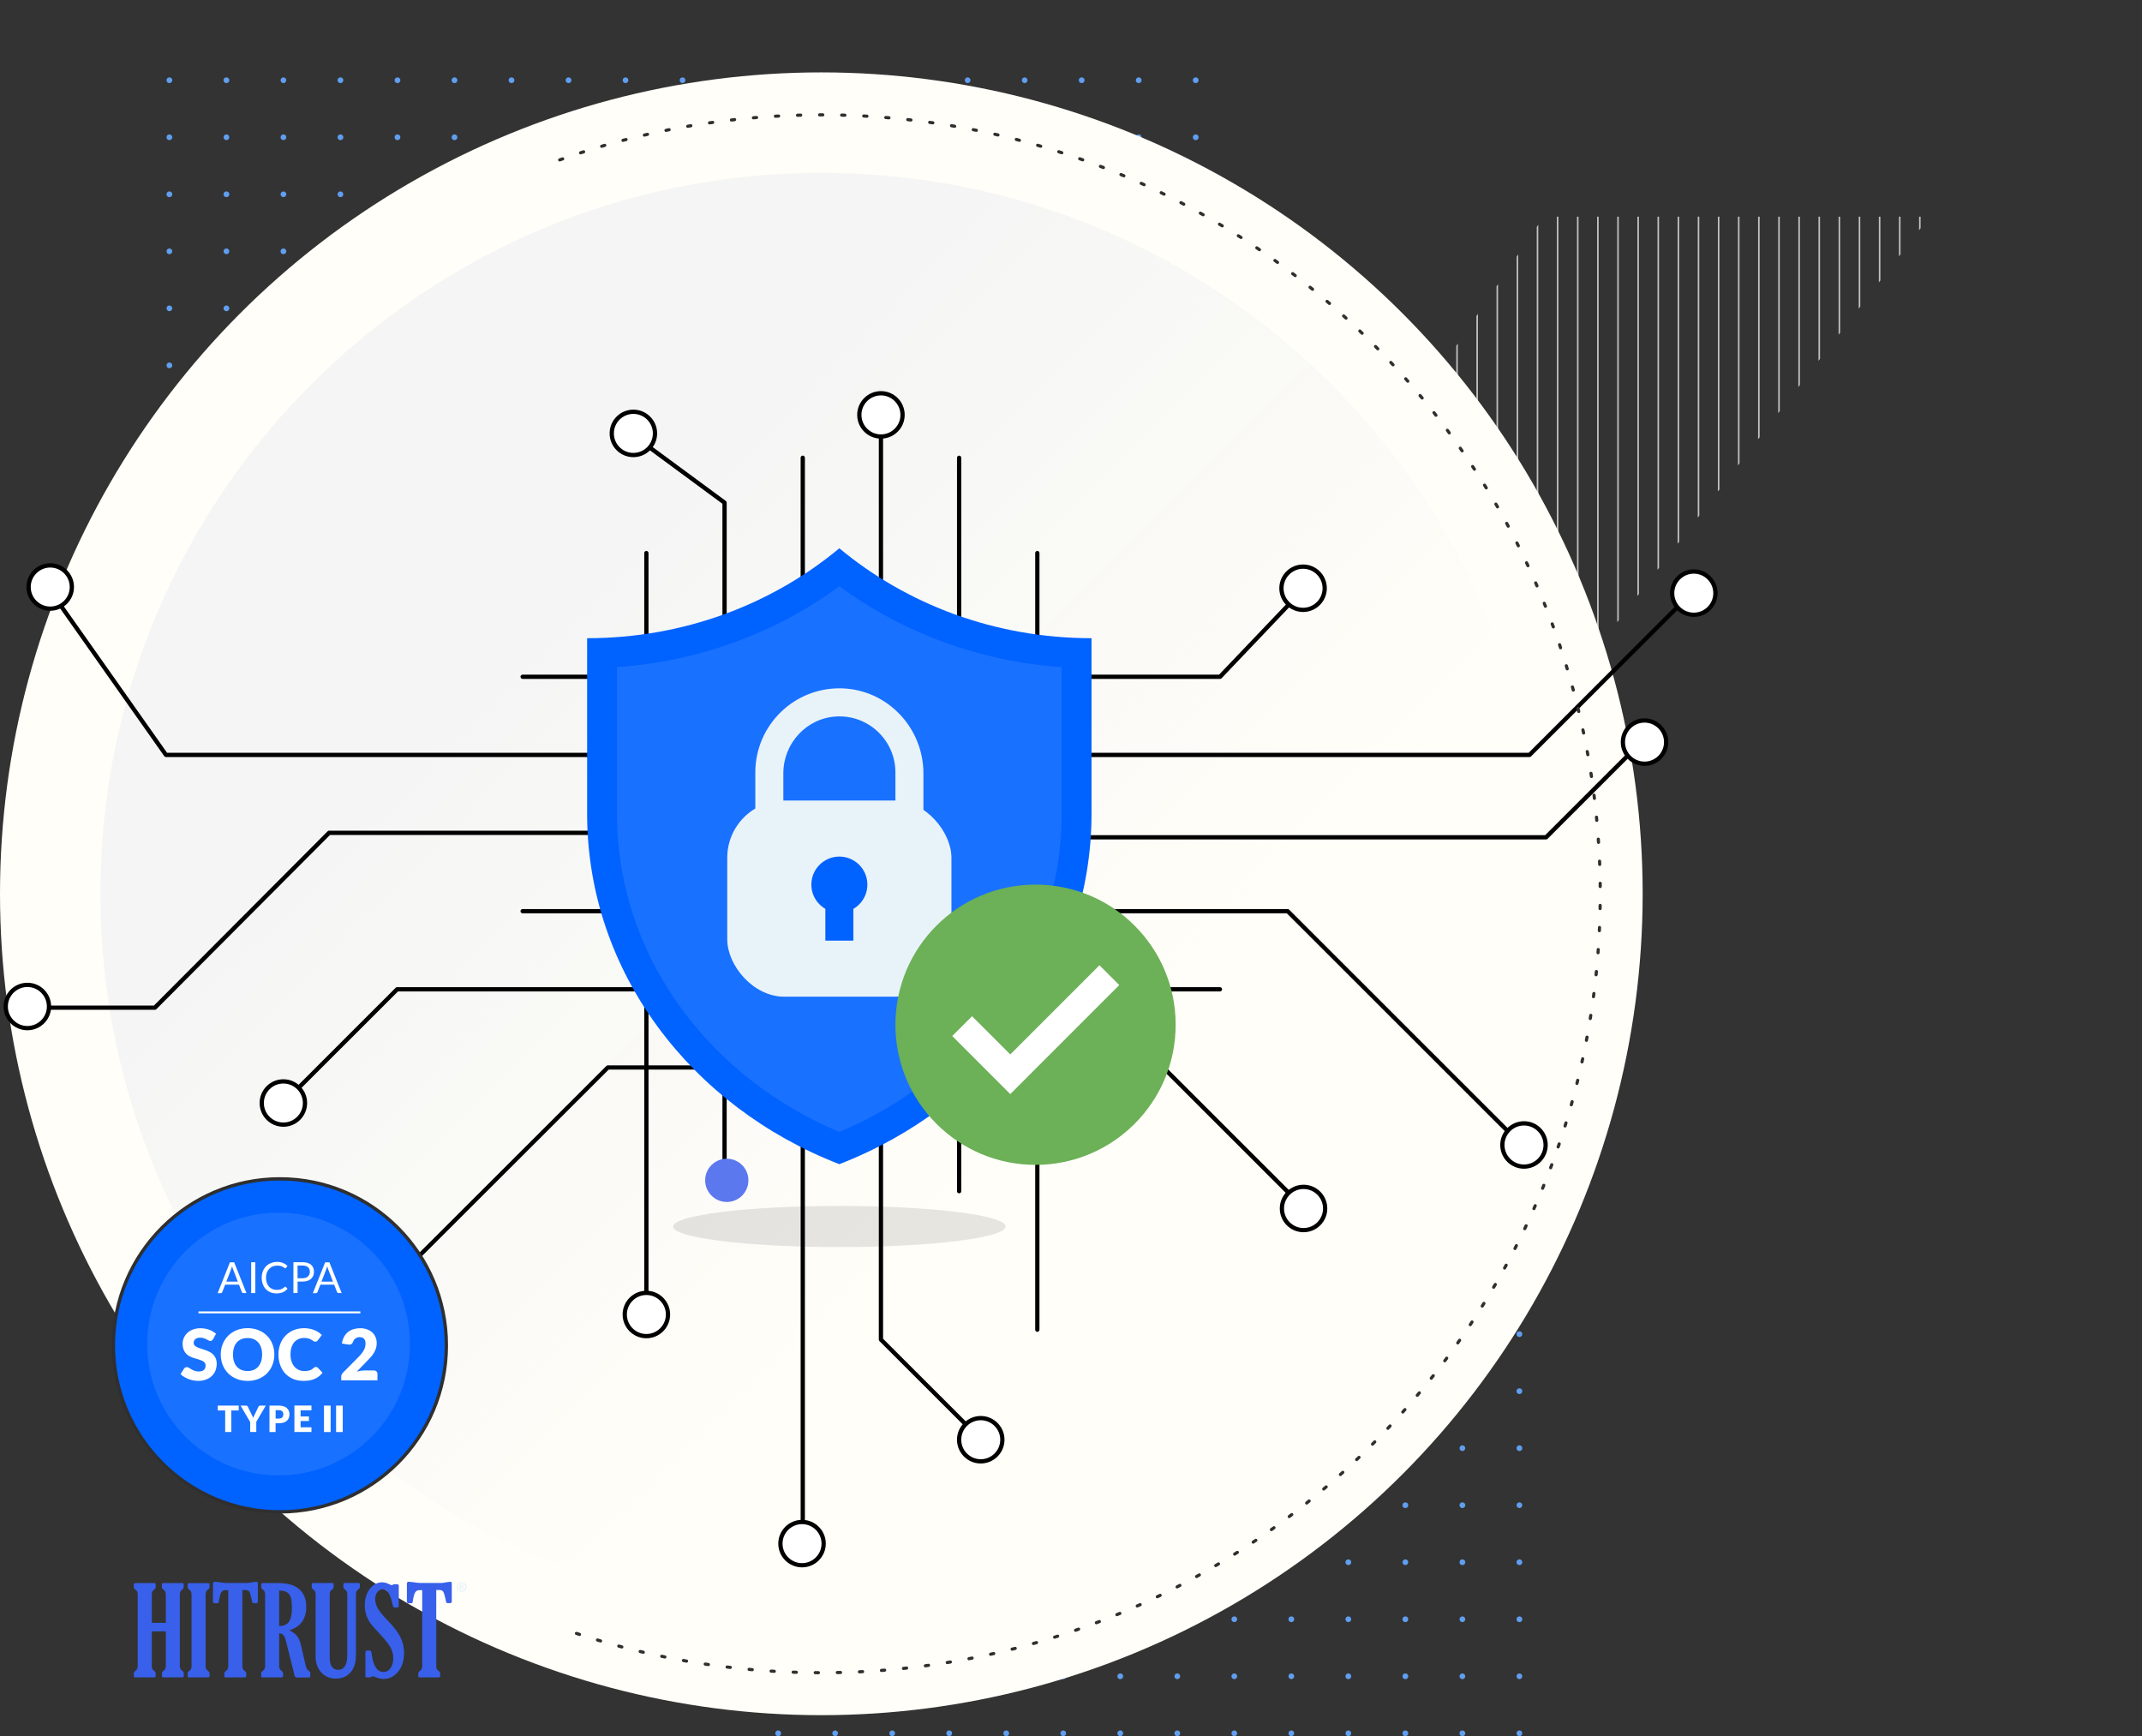 <?xml version="1.0" encoding="UTF-8"?>
<svg id="Layer_2" data-name="Layer 2" xmlns="http://www.w3.org/2000/svg" xmlns:xlink="http://www.w3.org/1999/xlink" viewBox="0 0 643.88 521.84">
  <rect x="0" y="0" width="643.88" height="521.84" fill="#333333" stroke="none"/>
  <defs>
    <style>
      .cls-1 {
        stroke: #c1c1c1;
        stroke-width: .47px;
      }

      .cls-1, .cls-2, .cls-3 {
        fill: none;
      }

      .cls-1, .cls-4 {
        stroke-miterlimit: 10;
      }

      .cls-5, .cls-6 {
        isolation: isolate;
        opacity: .1;
      }

      .cls-7 {
        fill-rule: evenodd;
      }

      .cls-7, .cls-8, .cls-6 {
        fill: #fff;
      }

      .cls-9 {
        fill: #6cb057;
      }

      .cls-10 {
        fill: url(#linear-gradient);
      }

      .cls-11 {
        fill: #5c78ee;
      }

      .cls-12 {
        fill: #fffef8;
      }

      .cls-13 {
        fill: #609eef;
      }

      .cls-4, .cls-3 {
        stroke: #2f2f2f;
      }

      .cls-4, .cls-14 {
        fill: #0062ff;
      }

      .cls-15 {
        fill: #e8f3f9;
      }

      .cls-3 {
        stroke-dasharray: .95 5.69;
        stroke-linecap: round;
        stroke-linejoin: round;
        stroke-width: .95px;
      }

      .cls-16 {
        fill: #3860eb;
      }

      .cls-17 {
        clip-path: url(#clippath);
      }
    </style>
    <clipPath id="clippath">
      <polygon class="cls-2" points="438.29 249.12 339.42 249.12 464.04 65.13 580 65.13 438.29 249.12"/>
    </clipPath>
    <linearGradient id="linear-gradient" x1="316.38" y1="338.14" x2="144.16" y2="165.93" gradientUnits="userSpaceOnUse">
      <stop offset="0" stop-color="#f5f5f5" stop-opacity="0"/>
      <stop offset=".88" stop-color="#f5f5f5"/>
    </linearGradient>
  </defs>
  <g id="Layer_1-2" data-name="Layer 1">
    <g>
      <g>
        <g>
          <circle class="cls-13" cx="50.92" cy="24.12" r=".86"/>
          <circle class="cls-13" cx="68.06" cy="24.12" r=".86"/>
          <path class="cls-13" d="M86.06,24.12c0,.47-.38.86-.86.86s-.86-.38-.86-.86c0-.47.38-.86.86-.86s.86.38.86.86Z"/>
          <circle class="cls-13" cx="102.34" cy="24.12" r=".86"/>
          <circle class="cls-13" cx="119.48" cy="24.12" r=".86"/>
          <circle class="cls-13" cx="136.62" cy="24.12" r=".86"/>
          <circle class="cls-13" cx="153.76" cy="24.12" r=".86"/>
          <circle class="cls-13" cx="170.9" cy="24.12" r=".86"/>
          <path class="cls-13" d="M188.89,24.12c0,.47-.38.86-.86.86-.47,0-.86-.38-.86-.86,0-.47.38-.86.86-.86.47,0,.86.38.86.86Z"/>
          <path class="cls-13" d="M206.03,24.12c0,.47-.38.86-.86.86s-.86-.38-.86-.86.38-.86.86-.86.86.38.86.86Z"/>
          <path class="cls-13" d="M223.17,24.12c0,.47-.38.86-.86.86s-.86-.38-.86-.86c0-.47.38-.86.86-.86s.86.38.86.86Z"/>
          <path class="cls-13" d="M240.31,24.12c0,.47-.38.86-.86.86-.47,0-.86-.38-.86-.86s.38-.86.86-.86.86.38.86.86Z"/>
          <circle class="cls-13" cx="256.6" cy="24.12" r=".86"/>
          <path class="cls-13" d="M274.59,24.12c0,.47-.38.86-.86.86-.47,0-.86-.38-.86-.86,0-.47.38-.86.86-.86s.86.38.86.86Z"/>
          <path class="cls-13" d="M291.73,24.12c0,.47-.38.86-.86.86s-.86-.38-.86-.86c0-.47.38-.86.86-.86s.86.38.86.86Z"/>
          <path class="cls-13" d="M308.87,24.12c0,.47-.38.86-.86.86-.47,0-.86-.38-.86-.86s.38-.86.86-.86.86.38.86.86Z"/>
          <circle class="cls-13" cx="325.15" cy="24.12" r=".86"/>
          <circle class="cls-13" cx="342.29" cy="24.12" r=".86"/>
          <circle class="cls-13" cx="359.43" cy="24.12" r=".86"/>
        </g>
        <g>
          <circle class="cls-13" cx="50.92" cy="41.26" r=".86"/>
          <path class="cls-13" d="M68.92,41.26c0,.47-.38.86-.86.86-.47,0-.86-.38-.86-.86,0-.47.38-.86.86-.86.47,0,.86.38.86.86Z"/>
          <path class="cls-13" d="M86.06,41.26c0,.47-.38.86-.86.86s-.86-.38-.86-.86c0-.47.38-.86.86-.86s.86.38.86.86Z"/>
          <circle class="cls-13" cx="102.34" cy="41.26" r=".86"/>
          <circle class="cls-13" cx="119.48" cy="41.26" r=".86"/>
          <circle class="cls-13" cx="136.62" cy="41.26" r=".86"/>
          <path class="cls-13" d="M154.62,41.26c0,.47-.38.86-.86.86s-.86-.38-.86-.86.38-.86.86-.86.86.38.86.86Z"/>
          <path class="cls-13" d="M171.76,41.26c0,.47-.38.86-.86.86s-.86-.38-.86-.86c0-.47.38-.86.86-.86s.86.38.86.86Z"/>
          <circle class="cls-13" cx="188.04" cy="41.26" r=".86"/>
          <circle class="cls-13" cx="205.18" cy="41.26" r=".86"/>
          <circle class="cls-13" cx="222.32" cy="41.26" r=".86"/>
          <circle class="cls-13" cx="239.46" cy="41.26" r=".86"/>
          <circle class="cls-13" cx="256.6" cy="41.26" r=".86"/>
          <circle class="cls-13" cx="273.73" cy="41.26" r=".86"/>
          <path class="cls-13" d="M291.73,41.26c0,.47-.38.86-.86.86-.47,0-.86-.38-.86-.86s.38-.86.86-.86.86.38.86.86Z"/>
          <circle class="cls-13" cx="308.01" cy="41.26" r=".86"/>
          <circle class="cls-13" cx="325.15" cy="41.26" r=".86"/>
          <circle class="cls-13" cx="342.29" cy="41.26" r=".86"/>
          <circle class="cls-13" cx="359.43" cy="41.26" r=".86"/>
        </g>
        <g>
          <circle class="cls-13" cx="50.92" cy="58.4" r=".86"/>
          <circle class="cls-13" cx="68.06" cy="58.4" r=".86"/>
          <path class="cls-13" d="M86.06,58.4c0,.47-.38.86-.86.86-.47,0-.86-.38-.86-.86s.38-.86.86-.86c.47,0,.86.38.86.86Z"/>
          <path class="cls-13" d="M103.2,58.4c0,.47-.38.86-.86.86s-.86-.38-.86-.86.38-.86.86-.86c.47,0,.86.38.86.86Z"/>
          <path class="cls-13" d="M120.34,58.4c0,.47-.38.86-.86.86s-.86-.38-.86-.86.38-.86.86-.86.86.38.86.86Z"/>
          <circle class="cls-13" cx="136.62" cy="58.4" r=".86"/>
          <circle class="cls-13" cx="153.76" cy="58.4" r=".86"/>
          <path class="cls-13" d="M171.76,58.4c0,.47-.38.86-.86.86s-.86-.38-.86-.86c0-.47.38-.86.86-.86s.86.38.86.86Z"/>
          <path class="cls-13" d="M188.89,58.4c0,.47-.38.86-.86.86s-.86-.38-.86-.86.38-.86.86-.86.86.38.86.86Z"/>
          <circle class="cls-13" cx="205.18" cy="58.4" r=".86"/>
          <circle class="cls-13" cx="222.32" cy="58.4" r=".86"/>
          <circle class="cls-13" cx="239.46" cy="58.4" r=".86"/>
          <circle class="cls-13" cx="256.6" cy="58.4" r=".86"/>
          <circle class="cls-13" cx="273.73" cy="58.4" r=".86"/>
          <circle class="cls-13" cx="290.87" cy="58.4" r=".86"/>
          <circle class="cls-13" cx="308.01" cy="58.4" r=".86"/>
          <path class="cls-13" d="M326.01,58.4c0,.47-.38.86-.86.86-.47,0-.86-.38-.86-.86s.38-.86.86-.86.86.38.86.86Z"/>
          <circle class="cls-13" cx="342.29" cy="58.4" r=".86"/>
          <circle class="cls-13" cx="359.43" cy="58.4" r=".86"/>
        </g>
        <g>
          <path class="cls-13" d="M51.78,75.54c0,.47-.38.86-.86.86s-.86-.38-.86-.86.38-.86.86-.86.86.38.86.86Z"/>
          <path class="cls-13" d="M68.92,75.54c0,.47-.38.86-.86.86s-.86-.38-.86-.86.38-.86.86-.86.86.38.86.86Z"/>
          <circle class="cls-13" cx="85.2" cy="75.54" r=".86"/>
          <circle class="cls-13" cx="102.34" cy="75.54" r=".86"/>
          <circle class="cls-13" cx="119.48" cy="75.54" r=".86"/>
          <circle class="cls-13" cx="136.62" cy="75.54" r=".86"/>
          <circle class="cls-13" cx="153.76" cy="75.54" r=".86"/>
          <circle class="cls-13" cx="170.9" cy="75.54" r=".86"/>
          <path class="cls-13" d="M188.89,75.54c0,.47-.38.86-.86.86-.47,0-.86-.38-.86-.86,0-.47.38-.86.86-.86s.86.38.86.86Z"/>
          <path class="cls-13" d="M206.03,75.54c0,.47-.38.86-.86.86s-.86-.38-.86-.86.38-.86.86-.86.86.38.86.86Z"/>
          <circle class="cls-13" cx="222.32" cy="75.54" r=".86"/>
          <circle class="cls-13" cx="239.46" cy="75.54" r=".86"/>
          <circle class="cls-13" cx="256.6" cy="75.54" r=".86"/>
          <path class="cls-13" d="M274.59,75.54c0,.47-.38.86-.86.86s-.86-.38-.86-.86.38-.86.86-.86.86.38.86.86Z"/>
          <path class="cls-13" d="M291.73,75.54c0,.47-.38.86-.86.86s-.86-.38-.86-.86.38-.86.86-.86c.47,0,.86.38.86.86Z"/>
          <circle class="cls-13" cx="308.01" cy="75.54" r=".86"/>
          <circle class="cls-13" cx="325.15" cy="75.54" r=".86"/>
          <circle class="cls-13" cx="342.29" cy="75.54" r=".86"/>
          <circle class="cls-13" cx="359.43" cy="75.54" r=".86"/>
        </g>
        <g>
          <path class="cls-13" d="M51.78,92.68c0,.47-.38.86-.86.86-.47,0-.86-.38-.86-.86s.38-.86.86-.86c.47,0,.86.38.86.86Z"/>
          <circle class="cls-13" cx="68.06" cy="92.68" r=".86"/>
          <path class="cls-13" d="M86.06,92.68c0,.47-.38.86-.86.86s-.86-.38-.86-.86.38-.86.86-.86.86.38.86.86Z"/>
          <circle class="cls-13" cx="102.34" cy="92.68" r=".86"/>
          <circle class="cls-13" cx="119.48" cy="92.68" r=".86"/>
          <path class="cls-13" d="M137.48,92.68c0,.47-.38.86-.86.86-.47,0-.86-.38-.86-.86s.38-.86.86-.86c.47,0,.86.38.86.86Z"/>
          <circle class="cls-13" cx="153.76" cy="92.68" r=".86"/>
          <circle class="cls-13" cx="170.9" cy="92.68" r=".86"/>
          <path class="cls-13" d="M188.89,92.68c0,.47-.38.86-.86.86s-.86-.38-.86-.86.38-.86.86-.86c.47,0,.86.38.86.86Z"/>
          <path class="cls-13" d="M206.03,92.68c0,.47-.38.86-.86.86s-.86-.38-.86-.86c0-.47.38-.86.86-.86s.86.38.86.86Z"/>
          <circle class="cls-13" cx="222.32" cy="92.68" r=".86"/>
          <circle class="cls-13" cx="239.46" cy="92.68" r=".86"/>
          <circle class="cls-13" cx="256.6" cy="92.68" r=".86"/>
          <path class="cls-13" d="M274.59,92.68c0,.47-.38.86-.86.86s-.86-.38-.86-.86.38-.86.86-.86c.47,0,.86.38.86.86Z"/>
          <path class="cls-13" d="M291.73,92.68c0,.47-.38.86-.86.86s-.86-.38-.86-.86.38-.86.86-.86.86.38.86.86Z"/>
          <path class="cls-13" d="M308.87,92.68c0,.47-.38.86-.86.86-.47,0-.86-.38-.86-.86s.38-.86.86-.86.86.38.86.86Z"/>
          <circle class="cls-13" cx="325.15" cy="92.68" r=".86"/>
          <circle class="cls-13" cx="342.29" cy="92.68" r=".86"/>
          <circle class="cls-13" cx="359.43" cy="92.68" r=".86"/>
        </g>
        <g>
          <circle class="cls-13" cx="50.92" cy="109.82" r=".86"/>
          <path class="cls-13" d="M68.92,109.82c0,.47-.38.86-.86.86-.47,0-.86-.38-.86-.86s.38-.86.86-.86.86.38.86.86Z"/>
          <path class="cls-13" d="M86.06,109.82c0,.47-.38.86-.86.86s-.86-.38-.86-.86.38-.86.86-.86.86.38.86.86Z"/>
          <path class="cls-13" d="M103.2,109.82c0,.47-.38.86-.86.86s-.86-.38-.86-.86.38-.86.86-.86.86.38.86.86Z"/>
          <circle class="cls-13" cx="119.48" cy="109.82" r=".86"/>
          <circle class="cls-13" cx="136.62" cy="109.82" r=".86"/>
          <circle class="cls-13" cx="153.76" cy="109.82" r=".86"/>
          <path class="cls-13" d="M171.76,109.82c0,.47-.38.86-.86.86s-.86-.38-.86-.86.38-.86.86-.86.86.38.86.86Z"/>
          <path class="cls-13" d="M188.89,109.82c0,.47-.38.86-.86.86s-.86-.38-.86-.86.38-.86.86-.86.86.38.86.86Z"/>
          <circle class="cls-13" cx="205.18" cy="109.82" r=".86"/>
          <circle class="cls-13" cx="222.32" cy="109.82" r=".86"/>
          <path class="cls-13" d="M240.31,109.82c0,.47-.38.86-.86.86s-.86-.38-.86-.86.38-.86.86-.86.86.38.86.86Z"/>
          <circle class="cls-13" cx="256.6" cy="109.82" r=".86"/>
          <circle class="cls-13" cx="273.73" cy="109.82" r=".86"/>
          <path class="cls-13" d="M291.73,109.82c0,.47-.38.86-.86.86s-.86-.38-.86-.86.38-.86.86-.86c.47,0,.86.38.86.86Z"/>
          <circle class="cls-13" cx="308.01" cy="109.82" r=".86"/>
          <path class="cls-13" d="M326.01,109.82c0,.47-.38.86-.86.86-.47,0-.86-.38-.86-.86s.38-.86.86-.86c.47,0,.86.38.86.86Z"/>
          <circle class="cls-13" cx="342.29" cy="109.82" r=".86"/>
          <circle class="cls-13" cx="359.43" cy="109.82" r=".86"/>
        </g>
        <g>
          <circle class="cls-13" cx="50.92" cy="126.96" r=".86"/>
          <circle class="cls-13" cx="68.06" cy="126.96" r=".86"/>
          <path class="cls-13" d="M86.06,126.96c0,.47-.38.86-.86.86-.47,0-.86-.38-.86-.86s.38-.86.86-.86c.47,0,.86.38.86.86Z"/>
          <path class="cls-13" d="M103.2,126.96c0,.47-.38.86-.86.86s-.86-.38-.86-.86c0-.47.38-.86.86-.86s.86.38.86.86Z"/>
          <circle class="cls-13" cx="119.48" cy="126.96" r=".86"/>
          <circle class="cls-13" cx="136.62" cy="126.96" r=".86"/>
          <circle class="cls-13" cx="153.76" cy="126.96" r=".86"/>
          <path class="cls-13" d="M171.76,126.96c0,.47-.38.86-.86.86-.47,0-.86-.38-.86-.86s.38-.86.86-.86.86.38.86.86Z"/>
          <path class="cls-13" d="M188.89,126.96c0,.47-.38.86-.86.86s-.86-.38-.86-.86.38-.86.86-.86.86.38.86.86Z"/>
          <circle class="cls-13" cx="205.18" cy="126.96" r=".86"/>
          <circle class="cls-13" cx="222.32" cy="126.96" r=".86"/>
          <circle class="cls-13" cx="239.46" cy="126.96" r=".86"/>
          <path class="cls-13" d="M257.45,126.96c0,.47-.38.86-.86.86-.47,0-.86-.38-.86-.86s.38-.86.86-.86.86.38.86.86Z"/>
          <circle class="cls-13" cx="273.73" cy="126.96" r=".86"/>
          <path class="cls-13" d="M291.73,126.96c0,.47-.38.86-.86.86s-.86-.38-.86-.86c0-.47.38-.86.86-.86s.86.38.86.86Z"/>
          <path class="cls-13" d="M308.87,126.96c0,.47-.38.86-.86.86-.47,0-.86-.38-.86-.86s.38-.86.86-.86.86.38.86.86Z"/>
          <circle class="cls-13" cx="325.15" cy="126.96" r=".86"/>
          <circle class="cls-13" cx="342.29" cy="126.96" r=".86"/>
          <circle class="cls-13" cx="359.43" cy="126.96" r=".86"/>
        </g>
        <g>
          <circle class="cls-13" cx="50.92" cy="144.1" r=".86"/>
          <path class="cls-13" d="M68.92,144.1c0,.47-.38.86-.86.86s-.86-.38-.86-.86c0-.47.38-.86.86-.86s.86.38.86.86Z"/>
          <circle class="cls-13" cx="85.2" cy="144.1" r=".86"/>
          <path class="cls-13" d="M103.2,144.1c0,.47-.38.86-.86.86-.47,0-.86-.38-.86-.86,0-.47.38-.86.86-.86s.86.38.86.86Z"/>
          <path class="cls-13" d="M120.34,144.1c0,.47-.38.86-.86.86-.47,0-.86-.38-.86-.86s.38-.86.86-.86.86.38.86.86Z"/>
          <circle class="cls-13" cx="136.62" cy="144.1" r=".86"/>
          <circle class="cls-13" cx="153.76" cy="144.1" r=".86"/>
          <path class="cls-13" d="M171.76,144.1c0,.47-.38.86-.86.86-.47,0-.86-.38-.86-.86,0-.47.38-.86.86-.86.47,0,.86.38.86.86Z"/>
          <path class="cls-13" d="M188.89,144.1c0,.47-.38.86-.86.86-.47,0-.86-.38-.86-.86,0-.47.38-.86.86-.86s.86.38.86.86Z"/>
          <path class="cls-13" d="M206.03,144.1c0,.47-.38.86-.86.86s-.86-.38-.86-.86c0-.47.38-.86.86-.86.47,0,.86.38.86.86Z"/>
          <circle class="cls-13" cx="222.32" cy="144.1" r=".86"/>
          <circle class="cls-13" cx="239.46" cy="144.1" r=".86"/>
          <path class="cls-13" d="M257.45,144.1c0,.47-.38.86-.86.86-.47,0-.86-.38-.86-.86,0-.47.38-.86.86-.86.47,0,.86.38.86.86Z"/>
          <path class="cls-13" d="M274.59,144.1c0,.47-.38.86-.86.86s-.86-.38-.86-.86.38-.86.86-.86c.47,0,.86.38.86.86Z"/>
          <path class="cls-13" d="M291.73,144.1c0,.47-.38.86-.86.86s-.86-.38-.86-.86c0-.47.38-.86.86-.86.47,0,.86.38.86.86Z"/>
          <circle class="cls-13" cx="308.01" cy="144.1" r=".86"/>
          <circle class="cls-13" cx="325.15" cy="144.1" r=".86"/>
          <circle class="cls-13" cx="342.29" cy="144.1" r=".86"/>
          <circle class="cls-13" cx="359.43" cy="144.1" r=".86"/>
        </g>
        <g>
          <path class="cls-13" d="M51.78,161.24c0,.47-.38.86-.86.86s-.86-.38-.86-.86.38-.86.86-.86.86.38.86.86Z"/>
          <circle class="cls-13" cx="68.06" cy="161.24" r=".86"/>
          <path class="cls-13" d="M86.06,161.24c0,.47-.38.86-.86.86s-.86-.38-.86-.86.38-.86.86-.86.86.38.86.86Z"/>
          <circle class="cls-13" cx="102.34" cy="161.24" r=".86"/>
          <circle class="cls-13" cx="119.48" cy="161.24" r=".86"/>
          <path class="cls-13" d="M137.48,161.24c0,.47-.38.86-.86.86s-.86-.38-.86-.86.38-.86.86-.86.86.38.86.86Z"/>
          <circle class="cls-13" cx="153.76" cy="161.24" r=".86"/>
          <circle class="cls-13" cx="170.9" cy="161.24" r=".86"/>
          <circle class="cls-13" cx="188.04" cy="161.24" r=".86"/>
          <path class="cls-13" d="M206.03,161.24c0,.47-.38.86-.86.86s-.86-.38-.86-.86.38-.86.86-.86.86.38.86.86Z"/>
          <path class="cls-13" d="M223.17,161.24c0,.47-.38.86-.86.86s-.86-.38-.86-.86.38-.86.86-.86.86.38.86.86Z"/>
          <circle class="cls-13" cx="239.46" cy="161.24" r=".86"/>
          <circle class="cls-13" cx="256.6" cy="161.24" r=".86"/>
          <path class="cls-13" d="M274.59,161.24c0,.47-.38.86-.86.86s-.86-.38-.86-.86.38-.86.86-.86.86.38.86.86Z"/>
          <path class="cls-13" d="M291.73,161.24c0,.47-.38.86-.86.86s-.86-.38-.86-.86c0-.47.38-.86.86-.86s.86.38.86.86Z"/>
          <path class="cls-13" d="M308.87,161.24c0,.47-.38.86-.86.86-.47,0-.86-.38-.86-.86s.38-.86.86-.86c.47,0,.86.38.86.86Z"/>
          <circle class="cls-13" cx="325.15" cy="161.24" r=".86"/>
          <circle class="cls-13" cx="342.29" cy="161.24" r=".86"/>
          <circle class="cls-13" cx="359.43" cy="161.24" r=".86"/>
        </g>
      </g>
      <g>
        <g>
          <path class="cls-13" d="M234.77,383.87c0,.47-.38.86-.86.86-.47,0-.86-.38-.86-.86,0-.47.38-.86.86-.86s.86.38.86.86Z"/>
          <circle class="cls-13" cx="251.05" cy="383.87" r=".86"/>
          <path class="cls-13" d="M269.05,383.87c0,.47-.38.86-.86.86s-.86-.38-.86-.86.38-.86.86-.86.86.38.86.86Z"/>
          <circle class="cls-13" cx="285.33" cy="383.87" r=".86"/>
          <circle class="cls-13" cx="302.47" cy="383.87" r=".86"/>
          <circle class="cls-13" cx="319.61" cy="383.87" r=".86"/>
          <circle class="cls-13" cx="336.75" cy="383.87" r=".86"/>
          <circle class="cls-13" cx="353.89" cy="383.87" r=".86"/>
          <path class="cls-13" d="M371.89,383.87c0,.47-.38.86-.86.86s-.86-.38-.86-.86.38-.86.86-.86c.47,0,.86.38.86.86Z"/>
          <path class="cls-13" d="M389.03,383.87c0,.47-.38.86-.86.86s-.86-.38-.86-.86c0-.47.38-.86.86-.86s.86.38.86.86Z"/>
          <circle class="cls-13" cx="405.31" cy="383.87" r=".86"/>
          <circle class="cls-13" cx="422.45" cy="383.87" r=".86"/>
          <circle class="cls-13" cx="439.59" cy="383.87" r=".86"/>
          <path class="cls-13" d="M457.59,383.87c0,.47-.38.86-.86.86s-.86-.38-.86-.86c0-.47.38-.86.86-.86.47,0,.86.38.86.86Z"/>
        </g>
        <g>
          <circle class="cls-13" cx="233.92" cy="401.01" r=".86"/>
          <circle class="cls-13" cx="251.05" cy="401.01" r=".86"/>
          <circle class="cls-13" cx="268.19" cy="401.01" r=".86"/>
          <path class="cls-13" d="M286.19,401.01c0,.47-.38.86-.86.86s-.86-.38-.86-.86.38-.86.86-.86.86.38.86.86Z"/>
          <path class="cls-13" d="M303.33,401.01c0,.47-.38.86-.86.86-.47,0-.86-.38-.86-.86,0-.47.38-.86.86-.86s.86.38.86.86Z"/>
          <circle class="cls-13" cx="319.61" cy="401.01" r=".86"/>
          <circle class="cls-13" cx="336.75" cy="401.01" r=".86"/>
          <path class="cls-13" d="M354.75,401.01c0,.47-.38.86-.86.86s-.86-.38-.86-.86c0-.47.38-.86.86-.86s.86.38.86.86Z"/>
          <circle class="cls-13" cx="371.03" cy="401.01" r=".86"/>
          <path class="cls-13" d="M389.03,401.01c0,.47-.38.86-.86.86-.47,0-.86-.38-.86-.86,0-.47.38-.86.86-.86s.86.38.86.86Z"/>
          <circle class="cls-13" cx="405.31" cy="401.01" r=".86"/>
          <circle class="cls-13" cx="422.45" cy="401.01" r=".86"/>
          <circle class="cls-13" cx="439.59" cy="401.01" r=".86"/>
          <circle class="cls-13" cx="456.73" cy="401.01" r=".86"/>
        </g>
        <g>
          <circle class="cls-13" cx="233.92" cy="418.15" r=".86"/>
          <circle class="cls-13" cx="251.05" cy="418.15" r=".86"/>
          <path class="cls-13" d="M269.05,418.15c0,.47-.38.86-.86.86-.47,0-.86-.38-.86-.86s.38-.86.86-.86c.47,0,.86.38.86.86Z"/>
          <path class="cls-13" d="M286.19,418.15c0,.47-.38.86-.86.86s-.86-.38-.86-.86.38-.86.86-.86c.47,0,.86.38.86.86Z"/>
          <circle class="cls-13" cx="302.47" cy="418.15" r=".86"/>
          <path class="cls-13" d="M320.47,418.15c0,.47-.38.86-.86.86-.47,0-.86-.38-.86-.86s.38-.86.86-.86.86.38.86.86Z"/>
          <circle class="cls-13" cx="336.75" cy="418.15" r=".86"/>
          <path class="cls-13" d="M354.75,418.15c0,.47-.38.86-.86.86s-.86-.38-.86-.86.38-.86.86-.86.86.38.86.86Z"/>
          <path class="cls-13" d="M371.89,418.15c0,.47-.38.86-.86.86s-.86-.38-.86-.86c0-.47.38-.86.86-.86s.86.38.86.86Z"/>
          <circle class="cls-13" cx="388.17" cy="418.15" r=".86"/>
          <circle class="cls-13" cx="405.31" cy="418.15" r=".86"/>
          <circle class="cls-13" cx="422.45" cy="418.15" r=".86"/>
          <circle class="cls-13" cx="439.59" cy="418.15" r=".86"/>
          <circle class="cls-13" cx="456.73" cy="418.15" r=".86"/>
        </g>
        <g>
          <path class="cls-13" d="M234.77,435.29c0,.47-.38.86-.86.86s-.86-.38-.86-.86c0-.47.38-.86.86-.86s.86.38.86.86Z"/>
          <circle class="cls-13" cx="251.05" cy="435.29" r=".86"/>
          <circle class="cls-13" cx="268.19" cy="435.29" r=".86"/>
          <path class="cls-13" d="M286.19,435.29c0,.47-.38.86-.86.86-.47,0-.86-.38-.86-.86s.38-.86.86-.86.86.38.86.86Z"/>
          <circle class="cls-13" cx="302.47" cy="435.29" r=".86"/>
          <circle class="cls-13" cx="319.61" cy="435.29" r=".86"/>
          <circle class="cls-13" cx="336.75" cy="435.29" r=".86"/>
          <path class="cls-13" d="M354.75,435.29c0,.47-.38.86-.86.86-.47,0-.86-.38-.86-.86s.38-.86.86-.86c.47,0,.86.38.86.86Z"/>
          <path class="cls-13" d="M371.89,435.29c0,.47-.38.86-.86.86-.47,0-.86-.38-.86-.86s.38-.86.86-.86.86.38.86.86Z"/>
          <circle class="cls-13" cx="388.17" cy="435.29" r=".86"/>
          <circle class="cls-13" cx="405.31" cy="435.29" r=".86"/>
          <circle class="cls-13" cx="422.45" cy="435.29" r=".86"/>
          <path class="cls-13" d="M440.45,435.29c0,.47-.38.86-.86.86-.47,0-.86-.38-.86-.86s.38-.86.86-.86c.47,0,.86.38.86.86Z"/>
          <circle class="cls-13" cx="456.73" cy="435.29" r=".86"/>
        </g>
        <g>
          <path class="cls-13" d="M234.77,452.43c0,.47-.38.86-.86.86-.47,0-.86-.38-.86-.86s.38-.86.86-.86c.47,0,.86.38.86.86Z"/>
          <path class="cls-13" d="M251.91,452.43c0,.47-.38.86-.86.86s-.86-.38-.86-.86c0-.47.38-.86.86-.86s.86.38.86.86Z"/>
          <path class="cls-13" d="M269.05,452.43c0,.47-.38.86-.86.86s-.86-.38-.86-.86.38-.86.86-.86c.47,0,.86.38.86.86Z"/>
          <circle class="cls-13" cx="285.33" cy="452.43" r=".86"/>
          <circle class="cls-13" cx="302.47" cy="452.43" r=".86"/>
          <circle class="cls-13" cx="319.61" cy="452.43" r=".86"/>
          <circle class="cls-13" cx="336.75" cy="452.43" r=".86"/>
          <circle class="cls-13" cx="353.89" cy="452.43" r=".86"/>
          <circle class="cls-13" cx="371.03" cy="452.43" r=".86"/>
          <path class="cls-13" d="M389.03,452.43c0,.47-.38.86-.86.86-.47,0-.86-.38-.86-.86,0-.47.38-.86.86-.86s.86.38.86.86Z"/>
          <circle class="cls-13" cx="405.31" cy="452.43" r=".86"/>
          <circle class="cls-13" cx="422.45" cy="452.43" r=".86"/>
          <circle class="cls-13" cx="439.59" cy="452.43" r=".86"/>
          <path class="cls-13" d="M457.59,452.43c0,.47-.38.86-.86.86s-.86-.38-.86-.86.38-.86.86-.86.86.38.86.86Z"/>
        </g>
        <g>
          <circle class="cls-13" cx="233.92" cy="469.57" r=".86"/>
          <path class="cls-13" d="M251.91,469.57c0,.47-.38.86-.86.86-.47,0-.86-.38-.86-.86,0-.47.38-.86.86-.86s.86.38.86.86Z"/>
          <path class="cls-13" d="M269.05,469.57c0,.47-.38.86-.86.86-.47,0-.86-.38-.86-.86s.38-.86.86-.86.86.38.86.86Z"/>
          <path class="cls-13" d="M286.19,469.57c0,.47-.38.86-.86.86-.47,0-.86-.38-.86-.86,0-.47.38-.86.86-.86s.86.38.86.86Z"/>
          <circle class="cls-13" cx="302.47" cy="469.57" r=".86"/>
          <circle class="cls-13" cx="319.61" cy="469.57" r=".86"/>
          <path class="cls-13" d="M337.61,469.57c0,.47-.38.86-.86.86-.47,0-.86-.38-.86-.86s.38-.86.86-.86.86.38.86.86Z"/>
          <circle class="cls-13" cx="353.89" cy="469.57" r=".86"/>
          <path class="cls-13" d="M371.89,469.57c0,.47-.38.86-.86.86s-.86-.38-.86-.86c0-.47.38-.86.86-.86s.86.38.86.86Z"/>
          <circle class="cls-13" cx="388.17" cy="469.57" r=".86"/>
          <circle class="cls-13" cx="405.31" cy="469.57" r=".86"/>
          <path class="cls-13" d="M423.31,469.57c0,.47-.38.86-.86.86-.47,0-.86-.38-.86-.86s.38-.86.86-.86.86.38.86.86Z"/>
          <circle class="cls-13" cx="439.59" cy="469.57" r=".86"/>
          <circle class="cls-13" cx="456.73" cy="469.57" r=".86"/>
        </g>
        <g>
          <circle class="cls-13" cx="233.92" cy="486.71" r=".86"/>
          <circle class="cls-13" cx="251.05" cy="486.71" r=".86"/>
          <circle class="cls-13" cx="268.19" cy="486.71" r=".86"/>
          <path class="cls-13" d="M286.19,486.71c0,.47-.38.86-.86.86s-.86-.38-.86-.86c0-.47.38-.86.86-.86s.86.38.86.86Z"/>
          <circle class="cls-13" cx="302.47" cy="486.71" r=".86"/>
          <circle class="cls-13" cx="319.61" cy="486.71" r=".86"/>
          <circle class="cls-13" cx="336.75" cy="486.71" r=".86"/>
          <path class="cls-13" d="M354.75,486.71c0,.47-.38.86-.86.86-.47,0-.86-.38-.86-.86s.38-.86.86-.86c.47,0,.86.38.86.86Z"/>
          <path class="cls-13" d="M371.89,486.71c0,.47-.38.86-.86.86s-.86-.38-.86-.86.38-.86.86-.86.86.38.86.86Z"/>
          <circle class="cls-13" cx="388.17" cy="486.71" r=".86"/>
          <circle class="cls-13" cx="405.31" cy="486.71" r=".86"/>
          <circle class="cls-13" cx="422.45" cy="486.71" r=".86"/>
          <path class="cls-13" d="M440.45,486.71c0,.47-.38.86-.86.86s-.86-.38-.86-.86.38-.86.86-.86.86.38.86.86Z"/>
          <circle class="cls-13" cx="456.73" cy="486.71" r=".86"/>
        </g>
        <g>
          <circle class="cls-13" cx="233.92" cy="503.85" r=".86"/>
          <circle class="cls-13" cx="251.05" cy="503.85" r=".86"/>
          <circle class="cls-13" cx="268.19" cy="503.85" r=".86"/>
          <path class="cls-13" d="M286.19,503.85c0,.47-.38.86-.86.86s-.86-.38-.86-.86.38-.86.86-.86.86.38.86.86Z"/>
          <circle class="cls-13" cx="302.47" cy="503.85" r=".86"/>
          <circle class="cls-13" cx="319.61" cy="503.85" r=".86"/>
          <circle class="cls-13" cx="336.75" cy="503.85" r=".86"/>
          <path class="cls-13" d="M354.75,503.85c0,.47-.38.86-.86.86s-.86-.38-.86-.86c0-.47.38-.86.86-.86s.86.38.86.86Z"/>
          <path class="cls-13" d="M371.89,503.85c0,.47-.38.86-.86.86-.47,0-.86-.38-.86-.86,0-.47.38-.86.86-.86s.86.38.86.86Z"/>
          <path class="cls-13" d="M389.03,503.85c0,.47-.38.86-.86.86s-.86-.38-.86-.86c0-.47.38-.86.86-.86s.86.38.86.86Z"/>
          <circle class="cls-13" cx="405.31" cy="503.85" r=".86"/>
          <circle class="cls-13" cx="422.45" cy="503.85" r=".86"/>
          <path class="cls-13" d="M440.45,503.85c0,.47-.38.86-.86.86s-.86-.38-.86-.86c0-.47.38-.86.86-.86s.86.38.86.86Z"/>
          <path class="cls-13" d="M457.59,503.85c0,.47-.38.86-.86.86s-.86-.38-.86-.86c0-.47.38-.86.86-.86s.86.38.86.86Z"/>
        </g>
        <g>
          <circle class="cls-13" cx="233.92" cy="520.99" r=".86"/>
          <path class="cls-13" d="M251.91,520.99c0,.47-.38.86-.86.86-.47,0-.86-.38-.86-.86,0-.47.38-.86.86-.86s.86.38.86.86Z"/>
          <path class="cls-13" d="M269.05,520.99c0,.47-.38.86-.86.86-.47,0-.86-.38-.86-.86s.38-.86.86-.86.86.38.86.86Z"/>
          <circle class="cls-13" cx="285.33" cy="520.99" r=".86"/>
          <circle class="cls-13" cx="302.47" cy="520.99" r=".86"/>
          <path class="cls-13" d="M320.47,520.99c0,.47-.38.86-.86.86-.47,0-.86-.38-.86-.86s.38-.86.86-.86.86.38.86.86Z"/>
          <circle class="cls-13" cx="336.75" cy="520.99" r=".86"/>
          <circle class="cls-13" cx="353.89" cy="520.99" r=".86"/>
          <path class="cls-13" d="M371.89,520.99c0,.47-.38.86-.86.86-.47,0-.86-.38-.86-.86s.38-.86.86-.86.86.38.86.86Z"/>
          <path class="cls-13" d="M389.03,520.99c0,.47-.38.86-.86.86-.47,0-.86-.38-.86-.86s.38-.86.86-.86.86.38.86.86Z"/>
          <path class="cls-13" d="M406.17,520.99c0,.47-.38.86-.86.86s-.86-.38-.86-.86.38-.86.86-.86c.47,0,.86.38.86.86Z"/>
          <circle class="cls-13" cx="422.45" cy="520.99" r=".86"/>
          <circle class="cls-13" cx="439.59" cy="520.99" r=".86"/>
          <path class="cls-13" d="M457.59,520.99c0,.47-.38.86-.86.86-.47,0-.86-.38-.86-.86s.38-.86.86-.86.86.38.86.86Z"/>
        </g>
      </g>
      <g class="cls-17">
        <g>
          <line class="cls-1" x1="214.17" y1="0" x2="214.17" y2="441.17"/>
          <line class="cls-1" x1="220.22" y1="0" x2="220.22" y2="441.17"/>
          <line class="cls-1" x1="226.27" y1="0" x2="226.27" y2="441.17"/>
          <line class="cls-1" x1="232.31" y1="0" x2="232.31" y2="441.17"/>
          <line class="cls-1" x1="238.36" x2="238.36" y2="441.17"/>
          <line class="cls-1" x1="244.41" y1="0" x2="244.41" y2="441.17"/>
          <line class="cls-1" x1="250.46" y1="0" x2="250.46" y2="441.17"/>
          <line class="cls-1" x1="256.51" x2="256.51" y2="441.17"/>
          <line class="cls-1" x1="262.56" y1="0" x2="262.56" y2="441.17"/>
          <line class="cls-1" x1="268.61" y1="0" x2="268.61" y2="441.17"/>
          <line class="cls-1" x1="274.66" y1="0" x2="274.66" y2="441.17"/>
          <line class="cls-1" x1="280.71" y1="0" x2="280.71" y2="441.17"/>
          <line class="cls-1" x1="286.76" y1="0" x2="286.76" y2="441.17"/>
          <line class="cls-1" x1="292.8" y1="0" x2="292.8" y2="441.17"/>
          <line class="cls-1" x1="298.85" y1="0" x2="298.85" y2="441.17"/>
          <line class="cls-1" x1="304.9" y1="0" x2="304.9" y2="441.17"/>
          <line class="cls-1" x1="310.95" y1="0" x2="310.95" y2="441.17"/>
          <line class="cls-1" x1="317" y1="0" x2="317" y2="441.17"/>
          <line class="cls-1" x1="323.05" y1="0" x2="323.05" y2="441.17"/>
          <line class="cls-1" x1="329.1" y1="0" x2="329.1" y2="441.17"/>
          <line class="cls-1" x1="335.15" y1="0" x2="335.15" y2="441.17"/>
          <line class="cls-1" x1="341.2" y1="0" x2="341.2" y2="441.17"/>
          <line class="cls-1" x1="347.24" y1="0" x2="347.24" y2="441.17"/>
          <line class="cls-1" x1="353.29" y1="0" x2="353.29" y2="441.17"/>
          <line class="cls-1" x1="359.34" y1="0" x2="359.34" y2="441.17"/>
          <line class="cls-1" x1="365.39" x2="365.39" y2="441.17"/>
          <line class="cls-1" x1="371.44" y1="0" x2="371.44" y2="441.17"/>
          <line class="cls-1" x1="377.49" y1="0" x2="377.49" y2="441.17"/>
          <line class="cls-1" x1="383.54" y1="0" x2="383.54" y2="441.17"/>
          <line class="cls-1" x1="389.59" x2="389.59" y2="441.17"/>
          <line class="cls-1" x1="395.64" y1="0" x2="395.64" y2="441.17"/>
          <line class="cls-1" x1="401.69" y1="0" x2="401.69" y2="441.17"/>
          <line class="cls-1" x1="407.73" y1="0" x2="407.73" y2="441.17"/>
          <line class="cls-1" x1="413.78" y1="0" x2="413.78" y2="441.17"/>
          <line class="cls-1" x1="419.83" y1="0" x2="419.83" y2="441.17"/>
          <line class="cls-1" x1="425.88" y1="0" x2="425.88" y2="441.17"/>
          <line class="cls-1" x1="431.93" y1="0" x2="431.93" y2="441.17"/>
          <line class="cls-1" x1="437.98" x2="437.98" y2="441.17"/>
          <line class="cls-1" x1="444.03" y1="0" x2="444.03" y2="441.17"/>
          <line class="cls-1" x1="450.08" y1="0" x2="450.08" y2="441.17"/>
          <line class="cls-1" x1="456.13" y1="0" x2="456.13" y2="441.17"/>
          <line class="cls-1" x1="462.17" y1="0" x2="462.17" y2="441.17"/>
          <line class="cls-1" x1="468.22" y1="0" x2="468.22" y2="441.17"/>
          <line class="cls-1" x1="474.27" y1="0" x2="474.27" y2="441.17"/>
          <line class="cls-1" x1="480.32" y1="0" x2="480.32" y2="441.17"/>
          <line class="cls-1" x1="486.37" x2="486.37" y2="441.17"/>
          <line class="cls-1" x1="492.42" y1="0" x2="492.42" y2="441.17"/>
          <line class="cls-1" x1="498.47" y1="0" x2="498.47" y2="441.17"/>
          <line class="cls-1" x1="504.52" y1="0" x2="504.52" y2="441.17"/>
          <line class="cls-1" x1="510.57" y1="0" x2="510.57" y2="441.17"/>
          <line class="cls-1" x1="516.62" y1="0" x2="516.62" y2="441.17"/>
          <line class="cls-1" x1="522.66" y1="0" x2="522.66" y2="441.17"/>
          <line class="cls-1" x1="528.71" y1="0" x2="528.71" y2="441.17"/>
          <line class="cls-1" x1="534.76" y1="0" x2="534.76" y2="441.17"/>
          <line class="cls-1" x1="540.81" y1="0" x2="540.81" y2="441.17"/>
          <line class="cls-1" x1="546.86" y1="0" x2="546.86" y2="441.17"/>
          <line class="cls-1" x1="552.91" y1="0" x2="552.91" y2="441.17"/>
          <line class="cls-1" x1="558.96" y1="0" x2="558.96" y2="441.17"/>
          <line class="cls-1" x1="565.01" x2="565.01" y2="441.17"/>
          <line class="cls-1" x1="571.06" y1="0" x2="571.06" y2="441.17"/>
          <line class="cls-1" x1="577.1" x2="577.1" y2="441.17"/>
          <line class="cls-1" x1="583.15" y1="0" x2="583.15" y2="441.17"/>
          <line class="cls-1" x1="589.2" y1="0" x2="589.2" y2="441.17"/>
          <line class="cls-1" x1="595.25" y1="0" x2="595.25" y2="441.17"/>
          <line class="cls-1" x1="601.3" y1="0" x2="601.3" y2="441.17"/>
          <line class="cls-1" x1="607.35" y1="0" x2="607.35" y2="441.17"/>
          <line class="cls-1" x1="613.4" y1="0" x2="613.4" y2="441.17"/>
          <line class="cls-1" x1="619.45" y1="0" x2="619.45" y2="441.17"/>
          <line class="cls-1" x1="625.5" y1="0" x2="625.5" y2="441.17"/>
          <line class="cls-1" x1="631.55" y1="0" x2="631.55" y2="441.17"/>
          <line class="cls-1" x1="637.59" y1="0" x2="637.59" y2="441.17"/>
          <line class="cls-1" x1="643.64" y1="0" x2="643.64" y2="441.17"/>
        </g>
      </g>
      <circle class="cls-12" cx="246.89" cy="268.65" r="246.89"/>
      <path class="cls-10" d="M463.6,268.65c0,119.69-97.02,216.71-216.71,216.71-119.69,0-216.71-97.02-216.71-216.71S127.21,51.95,246.89,51.95s216.71,97.02,216.71,216.71Z"/>
      <g>
        <g>
          <g>
            <path d="M293.03,431.5c-.16,0-.33-.06-.45-.19l-28.22-28.21c-.12-.12-.19-.28-.19-.45V123.23c0-.35.29-.64.64-.64s.64.29.64.64v279.16l28.04,28.02c.25.25.25.66,0,.91-.13.13-.29.19-.45.19Z"/>
            <path d="M241.31,463.83c-.35,0-.64-.29-.64-.64V137.58c0-.35.29-.64.64-.64s.64.29.64.64v325.61c0,.35-.29.64-.64.64Z"/>
            <path d="M194.3,394.37c-.35,0-.64-.29-.64-.64v-227.5c0-.35.29-.64.64-.64s.64.29.64.64v227.5c0,.35-.29.64-.64.64Z"/>
            <path d="M288.31,358.69c-.35,0-.64-.29-.64-.64v-220.46c0-.35.29-.64.64-.64s.64.29.64.64v220.46c0,.35-.29.64-.64.64Z"/>
            <path d="M311.82,400.32c-.35,0-.64-.29-.64-.64v-233.45c0-.35.29-.64.64-.64s.64.29.64.64v233.45c0,.35-.29.64-.64.64Z"/>
            <path d="M217.8,358.69c-.35,0-.64-.29-.64-.64v-206.63l-27.15-20c-.29-.21-.35-.61-.14-.9.21-.29.61-.35.9-.14l27.41,20.19c.16.12.26.31.26.52v206.95c0,.35-.29.64-.64.64Z"/>
          </g>
          <ellipse class="cls-11" cx="218.47" cy="354.78" rx="6.5" ry="6.5"/>
          <g>
            <circle class="cls-8" cx="294.81" cy="432.75" r="6.5" transform="translate(-.89 .61) rotate(-.12)"/>
            <path d="M294.81,439.89c-3.94,0-7.14-3.2-7.14-7.14s3.2-7.14,7.14-7.14,7.14,3.2,7.14,7.14-3.2,7.14-7.14,7.14ZM294.81,426.89c-3.23,0-5.86,2.63-5.86,5.86s2.63,5.86,5.86,5.86,5.86-2.63,5.86-5.86-2.63-5.86-5.86-5.86Z"/>
          </g>
          <g>
            <circle class="cls-8" cx="241.09" cy="463.98" r="6.5" transform="translate(-.95 .5) rotate(-.12)"/>
            <path d="M241.09,471.11c-3.94,0-7.14-3.2-7.14-7.14s3.2-7.14,7.14-7.14,7.14,3.2,7.14,7.14-3.2,7.14-7.14,7.14ZM241.09,458.12c-3.23,0-5.86,2.63-5.86,5.86s2.63,5.86,5.86,5.86,5.86-2.63,5.86-5.86-2.63-5.86-5.86-5.86Z"/>
          </g>
          <g>
            <path class="cls-8" d="M187.8,395.11c0,3.59,2.91,6.5,6.5,6.5s6.5-2.91,6.5-6.5-2.91-6.5-6.5-6.5-6.5,2.91-6.5,6.5Z"/>
            <path d="M194.3,402.25c-3.94,0-7.14-3.2-7.14-7.14s3.2-7.14,7.14-7.14,7.14,3.2,7.14,7.14-3.2,7.14-7.14,7.14ZM194.3,389.25c-3.23,0-5.86,2.63-5.86,5.86s2.63,5.86,5.86,5.86,5.86-2.63,5.86-5.86-2.63-5.86-5.86-5.86Z"/>
          </g>
          <g>
            <ellipse class="cls-8" cx="264.81" cy="124.7" rx="6.5" ry="6.5"/>
            <path d="M264.81,131.84c-3.94,0-7.14-3.2-7.14-7.14s3.2-7.14,7.14-7.14,7.14,3.2,7.14,7.14-3.2,7.14-7.14,7.14ZM264.81,118.85c-3.23,0-5.86,2.63-5.86,5.86s2.63,5.86,5.86,5.86,5.86-2.63,5.86-5.86-2.63-5.86-5.86-5.86Z"/>
          </g>
          <g>
            <circle class="cls-8" cx="190.39" cy="130.27" r="6.5" transform="translate(-.27 .39) rotate(-.12)"/>
            <path d="M190.39,137.41c-3.94,0-7.14-3.2-7.14-7.14s3.2-7.14,7.14-7.14,7.14,3.2,7.14,7.14-3.2,7.14-7.14,7.14ZM190.39,124.41c-3.23,0-5.86,2.63-5.86,5.86s2.63,5.86,5.86,5.86,5.86-2.63,5.86-5.86-2.63-5.86-5.86-5.86Z"/>
          </g>
        </g>
        <g>
          <g>
            <path d="M85.18,332.18c-.16,0-.33-.06-.45-.19-.25-.25-.25-.66,0-.91l34.19-34.17c.12-.12.28-.19.45-.19h247.35c.35,0,.64.29.64.64s-.29.64-.64.64H119.64l-34,33.98c-.13.12-.29.19-.45.19Z"/>
            <path d="M126.43,377.71h-38.12c-.35,0-.64-.29-.64-.64s.29-.64.64-.64h37.86l56.09-56.02c.12-.12.28-.19.45-.19h166.97c.17,0,.33.07.45.19l42.15,42.12c.25.25.25.66,0,.91s-.66.25-.91,0l-41.96-41.94h-166.44l-56.09,56.02c-.12.12-.28.19-.45.19Z"/>
            <path d="M459.77,227.55H49.89c-.21,0-.4-.1-.52-.27l-35.31-50.09c-.2-.29-.13-.69.15-.89.29-.2.69-.13.89.15l35.12,49.82h409.29l48.46-48.44c.25-.25.66-.25.91,0,.25.25.25.66,0,.91l-48.65,48.62c-.12.12-.28.19-.45.19Z"/>
            <path d="M46.54,303.52H9.8c-.35,0-.64-.29-.64-.64s.29-.64.64-.64h36.47l52.2-52.37c.12-.12.28-.19.45-.19h79.42l149.24,1.35h136.89l28.45-28.43c.25-.25.66-.25.91,0,.25.25.25.66,0,.91l-28.63,28.62c-.12.12-.28.19-.45.19h-137.16l-149.24-1.35h-79.15l-52.2,52.37c-.12.12-.28.19-.45.19Z"/>
            <path d="M458.11,345.52c-.16,0-.33-.06-.45-.19l-70.85-70.81h-229.71c-.35,0-.64-.29-.64-.64s.29-.64.64-.64h229.98c.17,0,.33.07.45.19l71.04,70.99c.25.25.25.66,0,.91-.13.13-.29.19-.45.19Z"/>
            <path d="M366.73,204.06h-209.63c-.35,0-.64-.29-.64-.64s.29-.64.64-.64h209.36l23.77-24.94c.24-.26.65-.26.9-.02.26.24.27.65.02.91l-23.95,25.14c-.12.13-.29.2-.46.2Z"/>
          </g>
          <g>
            <circle class="cls-8" cx="391.7" cy="176.81" r="6.5"/>
            <path d="M391.7,183.95c-3.94,0-7.14-3.2-7.14-7.14s3.2-7.14,7.14-7.14,7.14,3.2,7.14,7.14-3.2,7.14-7.14,7.14ZM391.7,170.96c-3.23,0-5.86,2.63-5.86,5.86s2.63,5.86,5.86,5.86,5.86-2.63,5.86-5.86-2.63-5.86-5.86-5.86Z"/>
          </g>
          <g>
            <circle class="cls-8" cx="391.84" cy="363.25" r="6.5"/>
            <path d="M391.84,370.38c-3.94,0-7.14-3.2-7.14-7.14s3.2-7.14,7.14-7.14,7.14,3.2,7.14,7.14-3.2,7.14-7.14,7.14ZM391.84,357.39c-3.23,0-5.86,2.63-5.86,5.86s2.63,5.86,5.86,5.86,5.86-2.63,5.86-5.86-2.63-5.86-5.86-5.86Z"/>
          </g>
          <g>
            <ellipse class="cls-8" cx="509.15" cy="178.28" rx="6.5" ry="6.5"/>
            <path d="M509.15,185.42c-3.94,0-7.14-3.2-7.14-7.14s3.2-7.14,7.14-7.14,7.14,3.2,7.14,7.14-3.2,7.14-7.14,7.14ZM509.15,172.43c-3.23,0-5.86,2.63-5.86,5.86s2.63,5.86,5.86,5.86,5.86-2.63,5.86-5.86-2.63-5.86-5.86-5.86Z"/>
          </g>
          <g>
            <circle class="cls-8" cx="494.34" cy="223.06" r="6.5" transform="translate(-.46 1.02) rotate(-.12)"/>
            <path d="M494.34,230.2c-3.94,0-7.14-3.2-7.14-7.14s3.2-7.14,7.14-7.14,7.14,3.2,7.14,7.14-3.2,7.14-7.14,7.14ZM494.34,217.2c-3.23,0-5.86,2.63-5.86,5.86s2.63,5.86,5.86,5.86,5.86-2.63,5.86-5.86-2.63-5.86-5.86-5.86Z"/>
          </g>
          <g>
            <ellipse class="cls-8" cx="458.11" cy="344.15" rx="6.5" ry="6.5" transform="translate(113.02 801.56) rotate(-89.88)"/>
            <path d="M458.11,351.29c-3.94,0-7.14-3.2-7.14-7.14s3.2-7.14,7.14-7.14,7.14,3.2,7.14,7.14-3.2,7.14-7.14,7.14ZM458.11,338.3c-3.23,0-5.86,2.63-5.86,5.86s2.63,5.86,5.86,5.86,5.86-2.63,5.86-5.86-2.63-5.86-5.86-5.86Z"/>
          </g>
          <g>
            <ellipse class="cls-8" cx="88.3" cy="377.07" rx="6.5" ry="6.5" transform="translate(-.77 .18) rotate(-.12)"/>
            <path d="M88.3,384.21c-3.94,0-7.14-3.2-7.14-7.14s3.2-7.14,7.14-7.14,7.14,3.2,7.14,7.14-3.2,7.14-7.14,7.14ZM88.3,371.21c-3.23,0-5.86,2.63-5.86,5.86s2.63,5.86,5.86,5.86,5.86-2.63,5.86-5.86-2.63-5.86-5.86-5.86Z"/>
          </g>
          <g>
            <circle class="cls-8" cx="85.18" cy="331.54" r="6.5" transform="translate(-246.53 416.05) rotate(-89.88)"/>
            <path d="M85.18,338.68c-3.94,0-7.14-3.2-7.14-7.14s3.2-7.14,7.14-7.14,7.14,3.2,7.14,7.14-3.2,7.14-7.14,7.14ZM85.18,325.68c-3.23,0-5.86,2.63-5.86,5.86s2.63,5.86,5.86,5.86,5.86-2.63,5.86-5.86-2.63-5.86-5.86-5.86Z"/>
          </g>
        </g>
      </g>
      <path class="cls-3" d="M168.24,48.06c24.58-8.77,51.06-13.54,78.66-13.54,129.31,0,234.13,104.82,234.13,234.13s-104.82,234.13-234.13,234.13c-27.59,0-54.07-4.77-78.66-13.54"/>
      <g>
        <g>
          <path class="cls-14" d="M176.49,191.83c29.16,0,55.68-10.27,75.81-27.03,20.13,16.75,46.65,27.03,75.81,27.03v52.76c0,47.53-31.34,88.12-75.81,105.33-44.48-17.21-75.81-57.79-75.81-105.32v-52.78Z"/>
          <path class="cls-6" d="M252.31,340.25c-19.17-8.06-35.5-20.78-47.35-36.92-12.75-17.37-19.49-37.67-19.49-58.72v-44.09c24.33-1.68,47.57-10.12,66.83-24.31,19.27,14.17,42.51,22.63,66.83,24.31v44.09c0,21.05-6.74,41.35-19.49,58.72-11.85,16.14-28.18,28.86-47.35,36.92Z"/>
        </g>
        <g>
          <path class="cls-15" d="M235.47,232.43c0-9.03,7.01-16.65,16.04-17.08,9.66-.46,17.65,7.27,17.65,16.82v25.28h8.42v-24.97c0-13.67-10.73-25.11-24.39-25.57-14.36-.49-26.14,11.02-26.14,25.26v25.28h8.42v-25.02Z"/>
          <rect class="cls-15" x="218.61" y="240.62" width="67.39" height="58.97" rx="17.21" ry="17.21"/>
          <circle class="cls-14" cx="252.31" cy="265.89" r="8.42"/>
          <rect class="cls-14" x="248.1" y="265.89" width="8.42" height="16.84"/>
        </g>
        <circle class="cls-9" cx="311.28" cy="308.01" r="42.12"/>
        <polygon class="cls-8" points="303.69 328.86 286.24 311.4 292.2 305.45 303.69 316.94 330.5 290.13 336.45 296.09 303.69 328.86"/>
        <ellipse class="cls-5" cx="252.31" cy="368.66" rx="49.98" ry="6.18"/>
      </g>
      <g>
        <path class="cls-4" d="M84.13,454.43c27.65,0,50.05-22.4,50.05-50.05s-22.4-50.05-50.05-50.05-50.05,22.4-50.05,50.05,22.4,50.05,50.05,50.05h0Z"/>
        <path class="cls-6" d="M123.24,403.98c0,21.81-17.69,39.5-39.5,39.5s-39.5-17.69-39.5-39.5,17.69-39.5,39.5-39.5,39.5,17.69,39.5,39.5Z"/>
        <path class="cls-8" d="M74.09,388.67h-.96c-.11,0-.21-.03-.27-.08s-.13-.13-.16-.21l-.87-2.24h-4.15l-.87,2.24s-.08.14-.16.21-.16.1-.27.1h-.96l3.7-9.27h1.27l3.7,9.27v-.02ZM68.03,385.23h3.46l-1.46-3.77c-.1-.24-.19-.53-.27-.87-.05.18-.1.34-.14.5-.05.14-.08.27-.13.38l-1.46,3.77v-.02Z"/>
        <path class="cls-8" d="M76.75,388.67h-1.25v-9.27h1.25v9.27Z"/>
        <path class="cls-8" d="M85.75,386.76s.13.03.19.08l.5.53c-.38.43-.83.79-1.38,1.03-.55.24-1.19.37-1.96.37-.67,0-1.27-.11-1.81-.34-.55-.24-1.01-.56-1.4-.96-.38-.42-.67-.91-.9-1.51-.21-.58-.32-1.22-.32-1.92s.11-1.33.34-1.92c.22-.58.55-1.07.96-1.51.42-.42.9-.74,1.48-.96.58-.24,1.2-.35,1.89-.35s1.27.11,1.76.32c.5.21.93.5,1.31.87l-.4.58s-.06.08-.1.11-.1.03-.16.03c-.05,0-.11-.02-.18-.06s-.13-.1-.22-.16-.19-.13-.3-.19-.26-.13-.42-.19c-.16-.06-.34-.11-.56-.14-.21-.05-.45-.06-.74-.06-.5,0-.95.08-1.36.26-.42.16-.77.42-1.06.72-.3.32-.53.71-.71,1.15-.16.45-.24.96-.24,1.52s.08,1.09.24,1.54c.16.45.4.83.67,1.15.29.3.63.55,1.03.71.38.16.82.24,1.27.24.27,0,.53,0,.74-.05.22-.03.42-.08.61-.16.19-.06.37-.16.53-.26.16-.11.32-.24.5-.38.08-.06.14-.1.21-.1l-.02.03Z"/>
        <path class="cls-8" d="M89.45,385.2v3.46h-1.25v-9.27h2.74c.59,0,1.09.06,1.52.21.43.13.8.32,1.07.58.29.26.5.55.64.9s.21.75.21,1.19-.08.82-.22,1.19c-.14.35-.37.67-.67.93-.29.26-.64.47-1.07.61s-.93.21-1.48.21h-1.49ZM89.45,384.21h1.49c.35,0,.67-.05.95-.14s.51-.22.69-.4c.19-.18.32-.38.42-.61.1-.24.14-.5.14-.79,0-.59-.18-1.06-.55-1.38-.37-.34-.91-.5-1.65-.5h-1.49v3.82h0Z"/>
        <path class="cls-8" d="M102.71,388.67h-.96c-.11,0-.21-.03-.27-.08s-.13-.13-.16-.21l-.87-2.24h-4.15l-.87,2.24s-.08.14-.16.21-.16.1-.27.1h-.96l3.7-9.27h1.27l3.7,9.27v-.02ZM96.63,385.23h3.46l-1.46-3.77c-.1-.24-.19-.53-.27-.87-.05.18-.1.34-.14.5-.05.14-.08.27-.13.38l-1.46,3.77v-.02Z"/>
        <path class="cls-8" d="M64.03,402.55c-.11.18-.22.3-.34.38-.11.08-.26.13-.45.13-.16,0-.34-.05-.53-.14-.18-.11-.4-.22-.64-.35s-.5-.24-.8-.34c-.3-.11-.66-.16-1.04-.16-.67,0-1.17.14-1.51.43-.32.29-.5.67-.5,1.15,0,.3.1.58.3.77.19.21.47.38.77.53.32.14.69.29,1.11.42.42.13.85.26,1.28.42.43.14.85.32,1.27.53.42.21.79.47,1.11.79s.59.71.79,1.17c.19.45.3,1.01.3,1.65,0,.72-.13,1.38-.37,2-.24.63-.61,1.17-1.09,1.64-.47.47-1.04.83-1.75,1.09-.69.26-1.48.4-2.36.4-.48,0-.98-.05-1.48-.14s-.98-.24-1.44-.42c-.47-.19-.91-.4-1.31-.64-.42-.24-.77-.53-1.07-.83l1.06-1.68c.08-.13.19-.22.34-.3.14-.08.29-.13.47-.13.21,0,.43.06.64.21.22.13.47.29.74.45.27.16.59.3.95.45.35.13.77.21,1.25.21.66,0,1.15-.14,1.52-.43s.55-.75.55-1.38c0-.37-.1-.66-.3-.88-.19-.22-.47-.42-.79-.56-.32-.14-.69-.27-1.09-.4-.42-.11-.83-.24-1.27-.37-.43-.14-.85-.3-1.27-.51-.42-.21-.79-.47-1.11-.8s-.58-.74-.77-1.23-.3-1.11-.3-1.83c0-.58.11-1.15.35-1.7s.58-1.04,1.03-1.48c.45-.43,1.01-.77,1.67-1.03.66-.26,1.41-.4,2.26-.4.48,0,.93.03,1.38.11.45.06.88.18,1.28.34.4.14.79.32,1.12.53.35.19.67.43.95.67l-.9,1.67v.02Z"/>
        <path class="cls-8" d="M82.47,407.14c0,1.12-.19,2.16-.58,3.13-.38.96-.93,1.81-1.62,2.52-.71.71-1.56,1.27-2.55,1.67-.98.4-2.08.61-3.29.61s-2.31-.21-3.3-.61c-.99-.4-1.84-.96-2.55-1.67-.71-.72-1.25-1.56-1.64-2.52-.38-.96-.58-2-.58-3.13s.19-2.16.58-3.13c.38-.96.93-1.8,1.64-2.52.71-.71,1.56-1.27,2.55-1.67.99-.4,2.08-.61,3.3-.61s2.29.21,3.29.61c.99.4,1.84.96,2.55,1.67.71.71,1.25,1.54,1.62,2.52.38.96.58,2,.58,3.11v.02ZM78.79,407.14c0-.77-.1-1.46-.3-2.07-.19-.61-.48-1.14-.87-1.57-.37-.43-.82-.75-1.36-.98s-1.15-.34-1.84-.34-1.31.11-1.86.34-.99.55-1.38.98c-.37.43-.66.95-.85,1.57-.19.61-.3,1.3-.3,2.07s.1,1.48.3,2.08c.19.61.48,1.12.85,1.56.37.43.83.75,1.38.98s1.17.34,1.86.34,1.3-.11,1.84-.34.99-.56,1.36-.98c.37-.43.66-.95.87-1.56.19-.61.3-1.31.3-2.08Z"/>
        <path class="cls-8" d="M95.03,410.89c.08,0,.18.02.26.05s.16.08.24.16l1.43,1.51c-.63.82-1.41,1.43-2.36,1.84-.93.42-2.05.61-3.34.61-1.17,0-2.23-.19-3.17-.59-.93-.4-1.72-.96-2.37-1.65-.64-.71-1.14-1.54-1.49-2.52-.35-.98-.53-2.02-.53-3.16s.19-2.21.56-3.18c.37-.98.9-1.81,1.59-2.52.67-.71,1.49-1.25,2.45-1.64.95-.38,1.99-.58,3.14-.58.58,0,1.12.05,1.64.16.51.1.99.24,1.44.43.45.18.87.4,1.23.64.37.26.71.53.99.83l-1.22,1.62c-.08.1-.18.19-.27.27-.11.08-.26.11-.45.11-.13,0-.24-.03-.37-.08-.11-.06-.24-.13-.37-.21s-.27-.18-.43-.27c-.14-.1-.34-.19-.55-.27-.21-.08-.45-.16-.74-.21-.27-.06-.61-.08-.98-.08-.59,0-1.14.11-1.64.34-.5.22-.91.55-1.28.96-.35.42-.63.93-.83,1.56-.19.61-.29,1.31-.29,2.1s.11,1.51.32,2.12c.22.61.51,1.14.88,1.57.37.42.82.74,1.31.96.5.22,1.03.34,1.6.34.32,0,.63,0,.9-.05.27-.03.53-.1.75-.16.24-.08.45-.18.66-.3.21-.13.42-.29.63-.48.08-.06.18-.13.27-.18s.21-.08.3-.08l.06.02Z"/>
        <path class="cls-8" d="M112.33,411.92c.35,0,.64.1.83.3.21.19.3.45.3.77v1.91h-10.89v-1.06c0-.21.05-.43.13-.66s.24-.45.45-.64l4.47-4.51c.38-.38.72-.75.99-1.09.29-.35.51-.69.71-1.03s.32-.67.42-1.01c.1-.34.14-.71.14-1.07,0-.61-.14-1.09-.45-1.41-.29-.34-.74-.5-1.35-.5-.5,0-.9.13-1.25.4-.34.26-.56.58-.69.96-.14.38-.34.64-.58.77-.24.13-.58.16-1.03.08l-1.75-.3c.11-.77.34-1.44.64-2.02.32-.58.72-1.06,1.2-1.44.48-.38,1.03-.67,1.65-.85.61-.19,1.28-.29,1.99-.29.77,0,1.46.11,2.07.34.61.22,1.14.53,1.57.93.43.4.77.87.99,1.43.24.55.35,1.15.35,1.81,0,.56-.08,1.09-.24,1.57-.16.48-.37.95-.64,1.38s-.59.85-.96,1.27c-.37.4-.75.82-1.15,1.23l-3.03,3.11c.38-.13.77-.21,1.15-.27.38-.06.74-.1,1.06-.1h2.89l-.02-.02Z"/>
        <rect class="cls-8" x="97.39" y="422.49" width="2" height="7.95"/>
        <rect class="cls-8" x="101.03" y="422.49" width="2" height="7.95"/>
        <path class="cls-8" d="M71.76,422.49v1.46h-2.23v6.48h-1.84v-6.48h-2.23v-1.46h6.32-.02Z"/>
        <path class="cls-8" d="M77.04,427.41v3.01h-1.84v-3.01l-2.89-4.92h1.62c.16,0,.29.03.38.11.1.08.18.16.22.29l1.12,2.31c.1.19.18.35.26.51s.14.3.21.47c.05-.16.11-.3.19-.47.08-.16.16-.32.24-.51l1.11-2.31s.05-.1.08-.14.08-.1.13-.13.11-.06.18-.1.14-.03.21-.03h1.64l-2.89,4.92h.03Z"/>
        <path class="cls-8" d="M82.84,427.78v2.66h-1.84v-7.95h2.81c.56,0,1.04.06,1.44.21.4.13.74.3.99.55.26.24.45.51.58.82.13.32.19.66.19,1.03,0,.4-.06.75-.19,1.09s-.32.61-.58.85c-.26.24-.59.42-.99.56-.4.13-.88.19-1.43.19h-.98ZM82.84,426.38h.96c.48,0,.82-.11,1.04-.34.21-.22.32-.55.32-.96,0-.18-.03-.35-.08-.5s-.14-.27-.26-.38c-.11-.11-.26-.19-.42-.26-.16-.06-.37-.08-.59-.08h-.96v2.52h-.02Z"/>
        <path class="cls-8" d="M93.62,422.49v1.41h-3.26v1.86h2.5v1.36h-2.5v1.89h3.26v1.41h-5.12v-7.95h5.12v.02Z"/>
        <path class="cls-7" d="M108.32,394.76h-48.65v-.58h48.65v.58Z"/>
      </g>
      <g>
        <g>
          <path class="cls-16" d="M54.06,479.2v21.58c0,.63.24,1.11.71,1.43.3.21.47.45.47.72v.82c0,.27-.16.42-.47.42h-5.68c-.27,0-.4-.13-.4-.38v-.85c0-.27.14-.51.45-.72.48-.32.71-.8.71-1.43v-10.44h-4.22v10.44c0,.63.22,1.11.69,1.43.32.21.48.45.48.72v.82c0,.27-.16.42-.48.42h-5.69c-.27,0-.4-.13-.4-.38v-.85c0-.27.16-.51.48-.72.47-.32.69-.8.69-1.43v-21.58c0-.63-.22-1.09-.69-1.41-.32-.21-.48-.45-.48-.75v-.8c0-.27.16-.42.48-.42h5.69c.27,0,.4.13.4.38v.83c0,.27-.16.53-.48.75-.47.32-.69.8-.69,1.41v8.58h4.22v-8.58c0-.63-.24-1.09-.71-1.41-.32-.21-.48-.45-.48-.75v-.8c0-.27.16-.42.47-.42h5.68c.27,0,.4.13.4.38v.83c0,.27-.14.53-.45.75-.47.32-.71.8-.71,1.41h.02Z"/>
          <path class="cls-16" d="M61.81,500.8c0,.63.22,1.11.69,1.43.32.21.48.45.48.72v.82c0,.27-.16.42-.48.42h-5.69c-.27,0-.4-.13-.4-.38v-.85c0-.27.16-.51.48-.72.47-.32.69-.8.69-1.43v-21.58c0-.63-.22-1.09-.69-1.41-.32-.21-.48-.45-.48-.75v-.8c0-.27.16-.42.48-.42h5.69c.27,0,.4.13.4.38v.83c0,.27-.16.53-.48.75-.47.32-.69.8-.69,1.41v21.58Z"/>
          <path class="cls-16" d="M72.85,477.95v22.85c0,.63.22,1.11.69,1.43.32.21.48.45.48.72v.82c0,.27-.16.42-.48.42h-5.69c-.27,0-.4-.13-.4-.38v-.85c0-.27.16-.51.48-.72.47-.32.69-.8.69-1.43v-22.85h-.8c-.59,0-1.04.22-1.31.67-.29.45-.55,1.44-.77,2.97-.03.21-.16.3-.38.3h-.71c-.42,0-.63-.18-.63-.53v-5.31c0-.42.19-.63.58-.63.24,0,.67.05,1.3.14.99.16,1.75.24,2.26.24h6.45c.32-.05.72-.11,1.2-.21.72-.11,1.12-.16,1.2-.16.32,0,.5.14.5.45v5.45c0,.35-.16.53-.48.53h-.69c-.27,0-.45-.08-.5-.24s-.14-.55-.26-1.19c-.22-1.04-.45-1.73-.67-2.05s-.64-.48-1.22-.48h-.82l-.02.03Z"/>
          <path class="cls-16" d="M83.92,490.91v9.88c0,.63.22,1.11.69,1.43.32.21.48.45.48.72v.82c0,.27-.16.42-.48.42h-5.69c-.27,0-.4-.13-.4-.38v-.85c0-.27.16-.51.48-.72.47-.32.69-.8.69-1.43v-21.58c0-.63-.22-1.09-.69-1.41-.32-.21-.48-.45-.48-.75v-.8c0-.27.16-.42.48-.42h4.78c2.69,0,4.75.61,6.16,1.83,1.41,1.22,2.12,2.97,2.12,5.28,0,3.66-1.7,6.03-5.08,7.09.99.48,1.75,1.04,2.28,1.65.51.61.91,1.52,1.19,2.71l1.33,5.77c.18.74.34,1.25.5,1.51.16.26.43.51.82.74.11.08.16.19.16.35v1.04c0,.27-.13.4-.4.4h-3.64c-.35,0-.58-.19-.67-.59l-2.5-10.02c-.27-1.11-.56-1.83-.88-2.15s-.74-.5-1.23-.51h.02ZM83.92,478.05v10.7c1.31,0,2.28-.42,2.9-1.23.63-.83.93-2.29.93-4.41s-.32-3.43-.95-4.07c-.63-.66-1.59-.98-2.89-.98Z"/>
          <path class="cls-16" d="M106.99,497.61c0,2.18-.55,3.88-1.65,5.1-1.11,1.23-2.55,1.84-4.35,1.84s-3.26-.61-4.39-1.83-1.72-2.81-1.72-4.78v-18.75c0-.63-.22-1.09-.69-1.4-.32-.22-.48-.47-.48-.75v-.8c0-.27.16-.42.48-.42h5.69c.27,0,.4.13.4.38v.83c0,.27-.16.53-.48.75-.47.32-.69.79-.69,1.4v18.95c0,2.53.83,3.78,2.52,3.78,1.83,0,2.76-1.48,2.76-4.44v-18.3c0-.63-.22-1.09-.69-1.4-.32-.22-.48-.47-.48-.75v-.8c0-.27.16-.42.48-.42h4.07c.27,0,.4.13.4.38v.83c0,.27-.16.53-.48.75-.47.32-.69.79-.69,1.4v18.41h-.02Z"/>
          <path class="cls-16" d="M111.19,504.19h-.91c-.3,0-.45-.16-.45-.5v-6.88c0-.47.16-.69.5-.69h.79c.21,0,.34.06.42.21.06.14.16.63.29,1.44.5,3.19,1.64,4.78,3.42,4.78.93,0,1.65-.4,2.18-1.2s.79-1.78.79-2.92-.29-2.28-.85-3.29c-.56-1.01-1.65-2.37-3.27-4.09-1.25-1.31-2.15-2.33-2.68-3.05-.53-.72-.96-1.54-1.28-2.45-.32-.91-.48-1.91-.48-3.01,0-2.02.51-3.67,1.52-4.97,1.01-1.3,2.24-1.96,3.7-1.96.67,0,1.38.19,2.15.58.34.18.58.26.69.26s.26-.05.4-.14c.14-.08.32-.13.55-.13h.67c.35,0,.53.16.53.5v6.03c0,.3-.13.45-.4.45h-.83c-.22,0-.37-.06-.43-.18-.06-.11-.19-.56-.35-1.31-.58-2.63-1.51-3.96-2.79-3.96-.69,0-1.25.29-1.67.88-.42.58-.63,1.25-.63,2.02,0,.88.24,1.8.74,2.73.5.93,1.48,2.15,2.95,3.66,1.88,1.94,3.19,3.62,3.91,5.1.72,1.46,1.09,3.05,1.09,4.76,0,2.31-.61,4.19-1.81,5.63s-2.65,2.16-4.31,2.16c-.74,0-1.6-.19-2.61-.59-.32-.13-.55-.21-.67-.21s-.27.06-.48.19c-.14.08-.26.13-.35.13v.03Z"/>
          <path class="cls-16" d="M131.14,477.95v22.85c0,.63.22,1.11.69,1.43.32.21.48.45.48.72v.82c0,.27-.16.42-.48.42h-5.69c-.27,0-.4-.13-.4-.38v-.85c0-.27.16-.51.48-.72.47-.32.69-.8.69-1.43v-22.85h-.8c-.59,0-1.04.22-1.31.67-.29.45-.55,1.44-.77,2.97-.03.21-.14.3-.38.3h-.71c-.42,0-.63-.18-.63-.53v-5.31c0-.42.19-.63.58-.63.24,0,.67.05,1.3.14.99.16,1.75.24,2.26.24h6.45c.32-.05.72-.11,1.2-.21.72-.11,1.14-.16,1.2-.16.32,0,.5.14.5.45v5.45c0,.35-.16.53-.48.53h-.69c-.27,0-.45-.08-.5-.24s-.14-.55-.26-1.19c-.22-1.04-.45-1.73-.67-2.05s-.64-.48-1.22-.48h-.82l-.02.03Z"/>
        </g>
        <path class="cls-15" d="M140.25,477.02c0,.82-.64,1.46-1.48,1.46s-1.48-.64-1.48-1.46.66-1.44,1.48-1.44,1.48.64,1.48,1.44ZM137.67,477.02c0,.64.47,1.15,1.12,1.15s1.09-.51,1.09-1.14-.47-1.15-1.11-1.15-1.11.51-1.11,1.15v-.02ZM138.55,477.78h-.34v-1.44c.13-.03.32-.05.55-.05.27,0,.4.05.5.11.08.06.14.18.14.32,0,.16-.13.27-.3.34h0c.14.06.22.18.26.37.05.22.06.3.11.35h-.35s-.06-.18-.11-.35c-.03-.16-.11-.22-.3-.22h-.16v.58h.02ZM138.57,476.97h.16c.18,0,.34-.06.34-.21,0-.13-.1-.22-.3-.22-.08,0-.14,0-.18.02v.42h-.02Z"/>
      </g>
      <g>
        <circle class="cls-8" cx="8.23" cy="302.53" r="6.5" transform="translate(-.62 .02) rotate(-.12)"/>
        <path d="M8.23,309.67c-3.94,0-7.14-3.2-7.14-7.14s3.2-7.14,7.14-7.14,7.14,3.2,7.14,7.14-3.2,7.14-7.14,7.14ZM8.23,296.67c-3.23,0-5.86,2.63-5.86,5.86s2.63,5.86,5.86,5.86,5.86-2.63,5.86-5.86-2.63-5.86-5.86-5.86Z"/>
      </g>
      <g>
        <circle class="cls-8" cx="15.1" cy="176.44" r="6.5" transform="translate(-.36 .03) rotate(-.12)"/>
        <path d="M15.1,183.58c-3.94,0-7.14-3.2-7.14-7.14s3.2-7.14,7.14-7.14,7.14,3.2,7.14,7.14-3.2,7.14-7.14,7.14ZM15.1,170.59c-3.23,0-5.86,2.63-5.86,5.86s2.63,5.86,5.86,5.86,5.86-2.63,5.86-5.86-2.63-5.86-5.86-5.86Z"/>
      </g>
    </g>
  </g>
</svg>